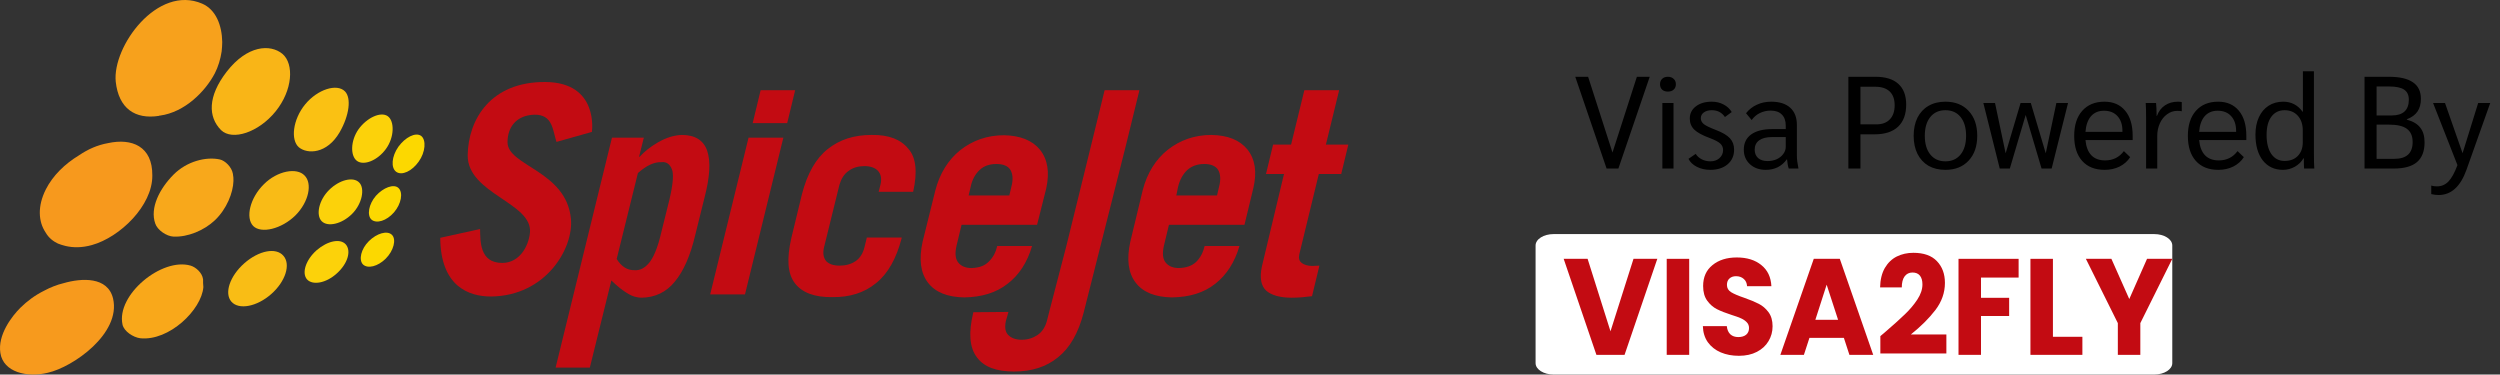 <svg width="267" height="40" viewBox="0 0 267 40" fill="none" xmlns="http://www.w3.org/2000/svg">
<rect x="0" y="0" width="267" height="40" fill="#333333" stroke="none"/>
<path d="M37.599 22.846C36.497 23.945 34.984 24.268 34.355 23.622C33.724 22.976 34.039 21.392 35.142 20.294C36.245 19.195 37.725 18.84 38.356 19.486C38.986 20.1 38.702 21.748 37.599 22.846" fill="#FCD20A"/>
<path d="M42.074 22.684C41.286 23.589 40.215 23.912 39.679 23.459C39.175 23.007 39.364 21.812 40.152 20.907C40.94 20.035 42.042 19.614 42.546 20.067C43.082 20.552 42.861 21.779 42.074 22.684" fill="#FCD800"/>
<path d="M23.483 17.03C22.002 16.707 19.954 17.224 18.537 18.646C17.056 20.132 15.985 22.2 16.583 23.88C16.803 24.559 17.78 25.238 18.537 25.27C20.049 25.334 21.782 24.623 22.948 23.525C24.208 22.329 24.901 20.585 24.933 19.324C24.933 19.034 24.933 18.872 24.87 18.549C24.744 17.838 24.051 17.16 23.483 17.03" fill="#F8A81B"/>
<path d="M31.549 23.007C30.069 24.461 27.895 24.979 27.044 24.138C26.193 23.266 26.697 21.134 28.178 19.679C29.628 18.226 31.707 17.87 32.526 18.742C33.377 19.583 32.999 21.553 31.549 23.007Z" fill="#F9BB16"/>
<path d="M41.223 15.899C40.309 17.159 38.86 17.708 38.136 17.192C37.411 16.675 37.411 15.059 38.293 13.799C39.207 12.539 40.688 11.892 41.412 12.409C42.137 12.926 42.137 14.639 41.223 15.899" fill="#FCD20A"/>
<path d="M44.719 17.256C43.995 18.29 42.924 18.775 42.325 18.355C41.726 17.935 41.821 16.707 42.546 15.674C43.27 14.672 44.373 14.09 44.972 14.51C45.539 14.93 45.444 16.255 44.72 17.256" fill="#FCD800"/>
<path d="M29.439 11.893C27.612 14.154 24.807 15.059 23.61 13.896C22.224 12.507 22.161 10.309 24.209 7.66C26.414 4.817 28.872 4.687 30.164 5.753C31.424 6.82 31.267 9.631 29.439 11.893" fill="#F9B517"/>
<path d="M36.276 14.122C34.921 16.449 32.842 16.481 31.928 15.738C31.014 14.962 31.266 12.765 32.589 11.149C33.913 9.534 35.992 8.888 36.843 9.76C37.536 10.471 37.316 12.313 36.276 14.122" fill="#FAC113"/>
<path d="M21.593 0.39C16.803 -1.678 11.983 4.978 12.361 8.726C12.676 11.601 14.441 12.765 16.961 12.377C16.993 12.345 17.056 12.345 17.087 12.345C19.734 11.989 21.939 9.76 22.948 7.821C23.294 7.143 23.547 6.335 23.672 5.495C23.704 5.172 23.735 4.816 23.735 4.493C23.704 2.716 23.074 1.036 21.593 0.39" fill="#F7A11C"/>
<path d="M11.542 15.285C10.439 15.479 9.4 15.931 8.454 16.577C6.911 17.514 5.65 18.742 4.894 20.228C3.98 22.038 4.106 23.686 4.863 24.816C5.209 25.43 5.713 25.786 6.186 26.012C6.438 26.109 6.721 26.206 7.005 26.27C7.824 26.464 8.769 26.464 9.809 26.173C12.834 25.333 16.3 21.941 16.268 18.742C16.299 15.608 14.063 14.735 11.542 15.284" fill="#F7991D"/>
<path d="M41.191 27.628C40.341 28.468 39.27 28.726 38.766 28.242C38.293 27.757 38.545 26.594 39.395 25.754C40.246 24.914 41.349 24.591 41.853 25.075C42.357 25.56 42.042 26.788 41.191 27.628Z" fill="#FCD800"/>
<path d="M35.96 29.211C34.826 30.245 33.376 30.504 32.778 29.825C32.211 29.147 32.652 27.757 33.818 26.723C34.983 25.722 36.338 25.431 36.937 26.11C37.535 26.82 37.126 28.177 35.96 29.211Z" fill="#FCD20A"/>
<path d="M28.965 31.409C27.422 32.766 25.5 33.121 24.712 32.217C23.924 31.312 24.555 29.47 26.098 28.113C27.642 26.756 29.469 26.401 30.257 27.305C31.076 28.21 30.509 30.052 28.965 31.409Z" fill="#F9BD15"/>
<path d="M20.364 28.37C17.276 27.466 12.392 31.505 13.086 34.671C13.243 35.382 14.22 36.028 14.976 36.125C18.064 36.448 21.529 33.088 21.719 30.664C21.687 30.373 21.687 30.115 21.687 29.824C21.593 29.113 20.899 28.532 20.364 28.37" fill="#F9A81A"/>
<path d="M12.078 31.892C11.511 29.501 8.675 29.695 6.784 30.245C6.091 30.406 5.367 30.697 4.705 31.052C3.728 31.537 2.909 32.151 2.184 32.862C1.271 33.766 -0.273 35.77 0.042 37.708C0.357 39.744 2.878 40.358 5.115 39.808C7.824 39.194 12.929 35.608 12.078 31.892" fill="#F79A1D"/>
<path d="M59.433 15.156C59.024 13.928 59.055 12.216 57.07 12.248C55.117 12.312 54.203 13.605 54.203 15.188C54.203 17.74 60.505 18.225 60.977 23.395C61.261 26.497 58.33 31.602 52.438 31.667C50.044 31.667 47.051 30.568 47.019 25.398L51.273 24.461C51.304 25.754 51.21 28.08 53.636 28.08C55.495 28.08 56.44 26.303 56.597 24.881C56.944 21.65 49.918 20.713 49.949 16.578C50.012 12.7 52.438 8.726 58.236 8.758C64.002 8.79 63.214 14.089 63.214 14.089L59.433 15.156V15.156Z" fill="#C30B12"/>
<path fill-rule="evenodd" clip-rule="evenodd" d="M68.129 18.483L65.861 27.659C66.365 28.467 66.995 28.887 67.814 28.855C68.319 28.887 68.823 28.661 69.295 28.112C69.768 27.562 70.24 26.496 70.618 24.848L71.501 21.294C71.879 19.679 71.973 18.58 71.753 18.063C71.532 17.514 71.154 17.255 70.65 17.32C69.862 17.288 69.043 17.675 68.129 18.483V18.483ZM65.356 14.703H68.76L68.255 16.738H68.319C68.823 16.189 69.453 15.672 70.304 15.187C71.154 14.703 71.973 14.444 72.824 14.412C74.242 14.412 75.156 14.993 75.534 16.125C75.912 17.255 75.817 18.903 75.25 21.068L74.242 25.139C73.738 27.271 73.013 28.952 72.068 30.082C71.154 31.214 69.957 31.763 68.539 31.795C68.028 31.792 67.527 31.647 67.09 31.375C66.585 31.084 65.987 30.632 65.294 29.953L62.994 39.259H59.339L65.357 14.703L65.356 14.703ZM97.526 20.486H93.84L94.029 19.743C94.186 19.097 94.092 18.612 93.777 18.257C93.493 17.934 92.989 17.74 92.327 17.74C91.666 17.74 91.099 17.901 90.626 18.257C90.153 18.58 89.838 19.097 89.649 19.743L88.01 26.399C87.853 27.046 87.947 27.53 88.231 27.886C88.546 28.209 89.019 28.37 89.68 28.37C90.342 28.37 90.909 28.209 91.382 27.886C91.854 27.562 92.169 27.046 92.327 26.399L92.579 25.366H96.297V25.43C95.73 27.627 94.816 29.243 93.556 30.244C92.296 31.278 90.72 31.763 88.861 31.731C87.002 31.763 85.647 31.246 84.891 30.244C84.103 29.21 84.009 27.627 84.513 25.43L85.647 20.745C86.214 18.548 87.128 16.932 88.388 15.931C89.68 14.897 91.224 14.412 93.083 14.412C94.91 14.38 96.202 14.897 96.99 15.866C97.841 16.803 97.998 18.354 97.525 20.486H97.526ZM110.759 24.008H102.694L102.158 26.238C101.969 27.078 102.032 27.659 102.347 28.047C102.662 28.435 103.135 28.628 103.765 28.628C104.552 28.596 105.151 28.403 105.592 27.95C106.065 27.497 106.348 26.949 106.506 26.27H110.224C109.719 28.015 108.837 29.372 107.609 30.308C106.38 31.278 104.836 31.731 102.977 31.763C101.181 31.731 99.889 31.214 99.102 30.18C98.314 29.146 98.125 27.691 98.534 25.817L99.889 20.357C100.362 18.515 101.276 17.061 102.567 16.027C103.891 14.993 105.435 14.444 107.23 14.444C108.963 14.476 110.255 14.993 111.074 15.995C111.893 17.029 112.114 18.386 111.736 20.131L110.759 24.008ZM103.449 20.874H107.797L108.018 19.937C108.207 19.194 108.176 18.612 107.924 18.16C107.671 17.74 107.167 17.514 106.411 17.514C105.655 17.514 105.056 17.74 104.615 18.16C104.143 18.613 103.827 19.194 103.67 19.937L103.449 20.874ZM132.909 24.008H124.843L124.307 26.238C124.119 27.078 124.181 27.659 124.497 28.047C124.812 28.435 125.284 28.628 125.914 28.628C126.702 28.596 127.301 28.403 127.773 27.95C128.214 27.497 128.498 26.949 128.656 26.27H132.374C131.869 28.015 130.987 29.372 129.79 30.308C128.561 31.278 127.049 31.731 125.158 31.763C123.362 31.731 122.071 31.214 121.283 30.18C120.495 29.146 120.306 27.691 120.716 25.817L122.039 20.325C122.512 18.483 123.425 17.029 124.717 15.995C126.041 14.961 127.584 14.412 129.38 14.412C131.145 14.444 132.405 14.961 133.224 15.963C134.043 16.997 134.264 18.354 133.855 20.099L132.909 24.008H132.909ZM125.631 20.874H129.979L130.199 19.937C130.389 19.194 130.357 18.612 130.105 18.16C129.853 17.74 129.349 17.514 128.624 17.514C127.868 17.514 127.269 17.74 126.797 18.16C126.324 18.613 126.009 19.194 125.82 19.937L125.631 20.874V20.874ZM137.131 18.58H135.209L135.966 15.446H137.887L139.305 9.63H143.023L141.605 15.446H144L143.243 18.58H140.849L138.77 27.142C138.675 27.562 138.738 27.853 139.021 28.08C139.274 28.273 139.652 28.403 140.156 28.403C140.408 28.403 140.66 28.37 140.912 28.37L140.124 31.633C139.4 31.73 138.675 31.795 137.951 31.795C136.722 31.795 135.808 31.537 135.241 31.052C134.674 30.535 134.516 29.663 134.768 28.467L137.131 18.58H137.131Z" fill="#C30B12"/>
<path d="M113.878 26.302L116.525 15.543L117.974 9.63H121.692L120.243 15.543L115.737 33.378C115.17 35.575 114.256 37.159 112.996 38.16C111.736 39.194 110.16 39.679 108.301 39.679C106.411 39.679 105.088 39.194 104.331 38.16C103.544 37.126 103.418 35.543 103.953 33.346L107.703 33.314L107.419 34.315C107.293 34.962 107.356 35.446 107.671 35.769C107.986 36.092 108.459 36.286 109.121 36.286C109.782 36.286 110.349 36.092 110.822 35.769C111.295 35.446 111.61 34.962 111.799 34.315L112.145 32.958L113.878 26.302V26.302Z" fill="#C30B12"/>
<path fill-rule="evenodd" clip-rule="evenodd" d="M79.945 14.703H83.662L79.566 31.439H75.848L79.945 14.703ZM84.072 13.152H80.386L81.236 9.63H84.923L84.072 13.152Z" fill="#C30B12"/>
<path d="M176.19 8.2L172.844 18H171.584L168.238 8.2H169.61L172.214 16.292L174.818 8.2H176.19ZM178.13 9.782C177.869 9.782 177.663 9.712 177.514 9.572C177.365 9.432 177.29 9.241 177.29 8.998C177.29 8.755 177.365 8.564 177.514 8.424C177.663 8.275 177.869 8.2 178.13 8.2C178.391 8.2 178.597 8.275 178.746 8.424C178.905 8.564 178.984 8.755 178.984 8.998C178.984 9.241 178.905 9.432 178.746 9.572C178.597 9.712 178.391 9.782 178.13 9.782ZM177.542 11H178.732V18H177.542V11ZM182.654 18.14C182.131 18.14 181.655 18.033 181.226 17.818C180.806 17.603 180.507 17.319 180.33 16.964L181.1 16.432C181.258 16.684 181.478 16.88 181.758 17.02C182.038 17.16 182.341 17.23 182.668 17.23C183.06 17.23 183.382 17.118 183.634 16.894C183.895 16.661 184.026 16.371 184.026 16.026C184.026 15.746 183.923 15.513 183.718 15.326C183.512 15.139 183.148 14.948 182.626 14.752C181.832 14.463 181.272 14.159 180.946 13.842C180.628 13.525 180.47 13.133 180.47 12.666C180.47 12.125 180.684 11.691 181.114 11.364C181.543 11.028 182.112 10.86 182.822 10.86C183.279 10.86 183.694 10.958 184.068 11.154C184.45 11.35 184.744 11.621 184.95 11.966L184.222 12.498C183.895 12.013 183.428 11.77 182.822 11.77C182.476 11.77 182.192 11.849 181.968 12.008C181.753 12.167 181.646 12.372 181.646 12.624C181.646 12.876 181.758 13.091 181.982 13.268C182.206 13.436 182.621 13.637 183.228 13.87C183.946 14.141 184.455 14.439 184.754 14.766C185.052 15.083 185.202 15.489 185.202 15.984C185.202 16.637 184.968 17.16 184.502 17.552C184.035 17.944 183.419 18.14 182.654 18.14ZM188.59 18.14C187.899 18.14 187.334 17.939 186.896 17.538C186.457 17.137 186.238 16.619 186.238 15.984C186.238 15.284 186.499 14.743 187.022 14.36C187.554 13.977 188.305 13.786 189.276 13.786H190.718V13.422C190.718 12.899 190.578 12.503 190.298 12.232C190.027 11.952 189.63 11.812 189.108 11.812C188.688 11.812 188.3 11.901 187.946 12.078C187.6 12.246 187.311 12.493 187.078 12.82L186.476 12.092C186.793 11.691 187.18 11.387 187.638 11.182C188.095 10.967 188.604 10.86 189.164 10.86C190.041 10.86 190.718 11.075 191.194 11.504C191.67 11.933 191.908 12.549 191.908 13.352V16.642C191.908 17.006 191.964 17.459 192.076 18H191.04C190.956 17.785 190.895 17.459 190.858 17.02H190.83C190.568 17.384 190.246 17.664 189.864 17.86C189.481 18.047 189.056 18.14 188.59 18.14ZM188.772 17.202C189.126 17.202 189.453 17.137 189.752 17.006C190.05 16.866 190.284 16.679 190.452 16.446C190.629 16.213 190.718 15.956 190.718 15.676V14.64H189.234C188.646 14.64 188.193 14.757 187.876 14.99C187.558 15.223 187.4 15.555 187.4 15.984C187.4 16.357 187.521 16.656 187.764 16.88C188.016 17.095 188.352 17.202 188.772 17.202ZM197.407 8.2H200.291C201.374 8.2 202.191 8.452 202.741 8.956C203.301 9.46 203.581 10.197 203.581 11.168C203.581 12.195 203.292 12.983 202.713 13.534C202.135 14.075 201.304 14.346 200.221 14.346H198.695V18H197.407V8.2ZM200.389 13.282C201.015 13.282 201.495 13.105 201.831 12.75C202.177 12.395 202.349 11.891 202.349 11.238C202.349 10.594 202.172 10.104 201.817 9.768C201.463 9.432 200.949 9.264 200.277 9.264H198.695V13.282H200.389ZM207.767 18.14C207.076 18.14 206.474 17.995 205.961 17.706C205.457 17.407 205.065 16.983 204.785 16.432C204.514 15.881 204.379 15.237 204.379 14.5C204.379 13.763 204.514 13.119 204.785 12.568C205.065 12.017 205.457 11.597 205.961 11.308C206.474 11.009 207.076 10.86 207.767 10.86C208.812 10.86 209.638 11.187 210.245 11.84C210.861 12.493 211.169 13.38 211.169 14.5C211.169 15.62 210.861 16.507 210.245 17.16C209.638 17.813 208.812 18.14 207.767 18.14ZM207.767 17.23C208.458 17.23 208.999 16.987 209.391 16.502C209.783 16.017 209.979 15.349 209.979 14.5C209.979 13.651 209.783 12.983 209.391 12.498C208.999 12.013 208.458 11.77 207.767 11.77C207.086 11.77 206.549 12.013 206.157 12.498C205.765 12.983 205.569 13.651 205.569 14.5C205.569 15.349 205.765 16.017 206.157 16.502C206.549 16.987 207.086 17.23 207.767 17.23ZM220.866 11L219.116 18H218.038L216.344 12.274L214.65 18H213.572L211.822 11H213.068L214.202 16.376L215.798 11H216.89L218.486 16.376L219.62 11H220.866ZM227.768 14.962H222.728C222.793 15.671 223.003 16.213 223.358 16.586C223.712 16.95 224.202 17.132 224.828 17.132C225.668 17.132 226.335 16.801 226.83 16.138L227.502 16.782C227.231 17.211 226.853 17.547 226.368 17.79C225.892 18.023 225.364 18.14 224.786 18.14C223.75 18.14 222.947 17.823 222.378 17.188C221.808 16.553 221.524 15.662 221.524 14.514C221.524 13.375 221.808 12.484 222.378 11.84C222.956 11.187 223.75 10.86 224.758 10.86C225.7 10.86 226.438 11.182 226.97 11.826C227.502 12.461 227.768 13.352 227.768 14.5V14.962ZM226.676 13.982C226.676 13.31 226.498 12.783 226.144 12.4C225.798 12.017 225.318 11.826 224.702 11.826C224.123 11.826 223.661 12.022 223.316 12.414C222.98 12.806 222.784 13.361 222.728 14.08H226.676V13.982ZM229.204 12.708C229.204 11.915 229.19 11.345 229.162 11H230.268C230.305 11.373 230.324 11.784 230.324 12.232V12.372H230.366C230.543 11.887 230.828 11.513 231.22 11.252C231.612 10.991 232.074 10.86 232.606 10.86C232.755 10.86 232.89 10.874 233.012 10.902V11.882C232.89 11.854 232.727 11.84 232.522 11.84C232.13 11.84 231.77 11.961 231.444 12.204C231.117 12.437 230.86 12.759 230.674 13.17C230.487 13.581 230.394 14.029 230.394 14.514V18H229.204V12.708ZM239.908 14.962H234.868C234.933 15.671 235.143 16.213 235.498 16.586C235.853 16.95 236.343 17.132 236.968 17.132C237.808 17.132 238.475 16.801 238.97 16.138L239.642 16.782C239.371 17.211 238.993 17.547 238.508 17.79C238.032 18.023 237.505 18.14 236.926 18.14C235.89 18.14 235.087 17.823 234.518 17.188C233.949 16.553 233.664 15.662 233.664 14.514C233.664 13.375 233.949 12.484 234.518 11.84C235.097 11.187 235.89 10.86 236.898 10.86C237.841 10.86 238.578 11.182 239.11 11.826C239.642 12.461 239.908 13.352 239.908 14.5V14.962ZM238.816 13.982C238.816 13.31 238.639 12.783 238.284 12.4C237.939 12.017 237.458 11.826 236.842 11.826C236.263 11.826 235.801 12.022 235.456 12.414C235.12 12.806 234.924 13.361 234.868 14.08H238.816V13.982ZM243.822 18.14C242.917 18.14 242.198 17.804 241.666 17.132C241.144 16.46 240.882 15.541 240.882 14.374C240.882 13.665 241.004 13.049 241.246 12.526C241.489 11.994 241.834 11.583 242.282 11.294C242.73 11.005 243.253 10.86 243.85 10.86C244.709 10.86 245.4 11.219 245.922 11.938H245.95V7.612H247.126V16.236C247.126 17.104 247.14 17.692 247.168 18H246.076C246.058 17.776 246.048 17.407 246.048 16.894H246.02C245.806 17.267 245.498 17.571 245.096 17.804C244.695 18.028 244.27 18.14 243.822 18.14ZM243.99 17.188C244.588 17.188 245.059 17.011 245.404 16.656C245.759 16.292 245.936 15.807 245.936 15.2V13.926C245.936 13.273 245.759 12.75 245.404 12.358C245.05 11.966 244.578 11.77 243.99 11.77C243.393 11.77 242.922 12.003 242.576 12.47C242.24 12.927 242.072 13.571 242.072 14.402C242.072 15.27 242.24 15.951 242.576 16.446C242.922 16.941 243.393 17.188 243.99 17.188ZM252.532 8.2H255.122C256.28 8.2 257.138 8.396 257.698 8.788C258.268 9.171 258.552 9.759 258.552 10.552C258.552 11.103 258.431 11.555 258.188 11.91C257.946 12.265 257.568 12.54 257.054 12.736V12.778C257.708 12.955 258.184 13.24 258.482 13.632C258.79 14.015 258.944 14.537 258.944 15.2C258.944 16.143 258.674 16.847 258.132 17.314C257.591 17.771 256.77 18 255.668 18H252.532V8.2ZM255.444 12.33C256.042 12.33 256.494 12.19 256.802 11.91C257.11 11.621 257.264 11.201 257.264 10.65C257.264 10.155 257.096 9.796 256.76 9.572C256.424 9.348 255.892 9.236 255.164 9.236H253.82V12.33H255.444ZM255.71 16.964C257.017 16.964 257.67 16.367 257.67 15.172C257.67 14.528 257.465 14.057 257.054 13.758C256.653 13.459 256.014 13.31 255.136 13.31H253.82V16.964H255.71ZM265.957 11L263.423 18.126C262.779 19.927 261.785 20.828 260.441 20.828C260.198 20.828 259.937 20.795 259.657 20.73V19.82C259.825 19.876 260.03 19.904 260.273 19.904C260.749 19.904 261.155 19.731 261.491 19.386C261.827 19.041 262.149 18.457 262.457 17.636L259.853 11H261.127L263.003 16.362L264.669 11H265.957Z" fill="black"/>
<path d="M164 26.216C164 25.544 164.862 25 165.925 25H230.075C231.138 25 232 25.544 232 26.216V38.784C232 39.456 231.138 40 230.075 40H165.925C164.862 40 164 39.456 164 38.784V26.216Z" fill="white"/>
<path d="M177.001 27.643L173.503 37.898H170.497L167 27.643H169.556L172 35.385L174.458 27.643H177.001Z" fill="#C30B12"/>
<path d="M180.406 27.643V37.898H178.005V27.643H180.406Z" fill="#C30B12"/>
<path d="M185.715 38C184.994 38 184.348 37.878 183.776 37.635C183.205 37.391 182.746 37.031 182.4 36.554C182.063 36.077 181.885 35.502 181.866 34.83H184.423C184.46 35.21 184.586 35.502 184.802 35.706C185.017 35.901 185.298 35.999 185.645 35.999C186 35.999 186.281 35.916 186.487 35.75C186.693 35.575 186.796 35.336 186.796 35.035C186.796 34.781 186.712 34.572 186.543 34.406C186.384 34.241 186.183 34.105 185.939 33.997C185.705 33.89 185.368 33.769 184.928 33.632C184.291 33.428 183.772 33.223 183.369 33.019C182.966 32.814 182.62 32.512 182.33 32.113C182.039 31.714 181.894 31.193 181.894 30.55C181.894 29.595 182.227 28.85 182.891 28.315C183.556 27.769 184.423 27.497 185.49 27.497C186.576 27.497 187.452 27.769 188.117 28.315C188.781 28.85 189.137 29.6 189.184 30.564H186.586C186.567 30.233 186.45 29.975 186.234 29.79C186.019 29.595 185.743 29.498 185.406 29.498C185.115 29.498 184.881 29.581 184.703 29.746C184.526 29.902 184.437 30.131 184.437 30.433C184.437 30.764 184.586 31.022 184.886 31.207C185.186 31.392 185.654 31.592 186.291 31.806C186.927 32.03 187.442 32.244 187.836 32.449C188.238 32.653 188.585 32.95 188.875 33.34C189.165 33.73 189.311 34.231 189.311 34.845C189.311 35.429 189.165 35.96 188.875 36.437C188.594 36.914 188.182 37.294 187.639 37.576C187.096 37.859 186.454 38 185.715 38Z" fill="#C30B12"/>
<path d="M196.927 36.086H193.247L192.657 37.898H190.143L193.71 27.643H196.491L200.059 37.898H197.517L196.927 36.086ZM196.309 34.158L195.087 30.404L193.879 34.158H196.309Z" fill="#C30B12"/>
<path d="M200.822 35.896C201.14 35.633 201.285 35.512 201.257 35.531C202.175 34.742 202.896 34.095 203.42 33.588C203.954 33.082 204.403 32.551 204.769 31.996C205.134 31.441 205.316 30.9 205.316 30.375C205.316 29.975 205.228 29.664 205.05 29.44C204.872 29.216 204.605 29.104 204.249 29.104C203.893 29.104 203.612 29.245 203.406 29.527C203.21 29.8 203.111 30.189 203.111 30.696H200.794C200.812 29.868 200.981 29.177 201.299 28.622C201.627 28.066 202.053 27.657 202.577 27.394C203.111 27.131 203.701 27 204.347 27C205.462 27 206.3 27.297 206.862 27.891C207.433 28.485 207.718 29.259 207.718 30.214C207.718 31.256 207.377 32.225 206.693 33.121C206.009 34.007 205.139 34.874 204.08 35.721H207.873V37.752H200.822V35.896Z" fill="#C30B12"/>
<path d="M215.588 27.643V29.644H211.571V31.806H214.577V33.749H211.571V37.898H209.169V27.643H215.588Z" fill="#C30B12"/>
<path d="M219.252 35.969H222.399V37.898H216.851V27.643H219.252V35.969Z" fill="#C30B12"/>
<path d="M232 27.643L228.587 34.509V37.898H226.185V34.509L222.772 27.643H225.497L227.407 31.938L229.303 27.643H232Z" fill="#C30B12"/>
</svg>

